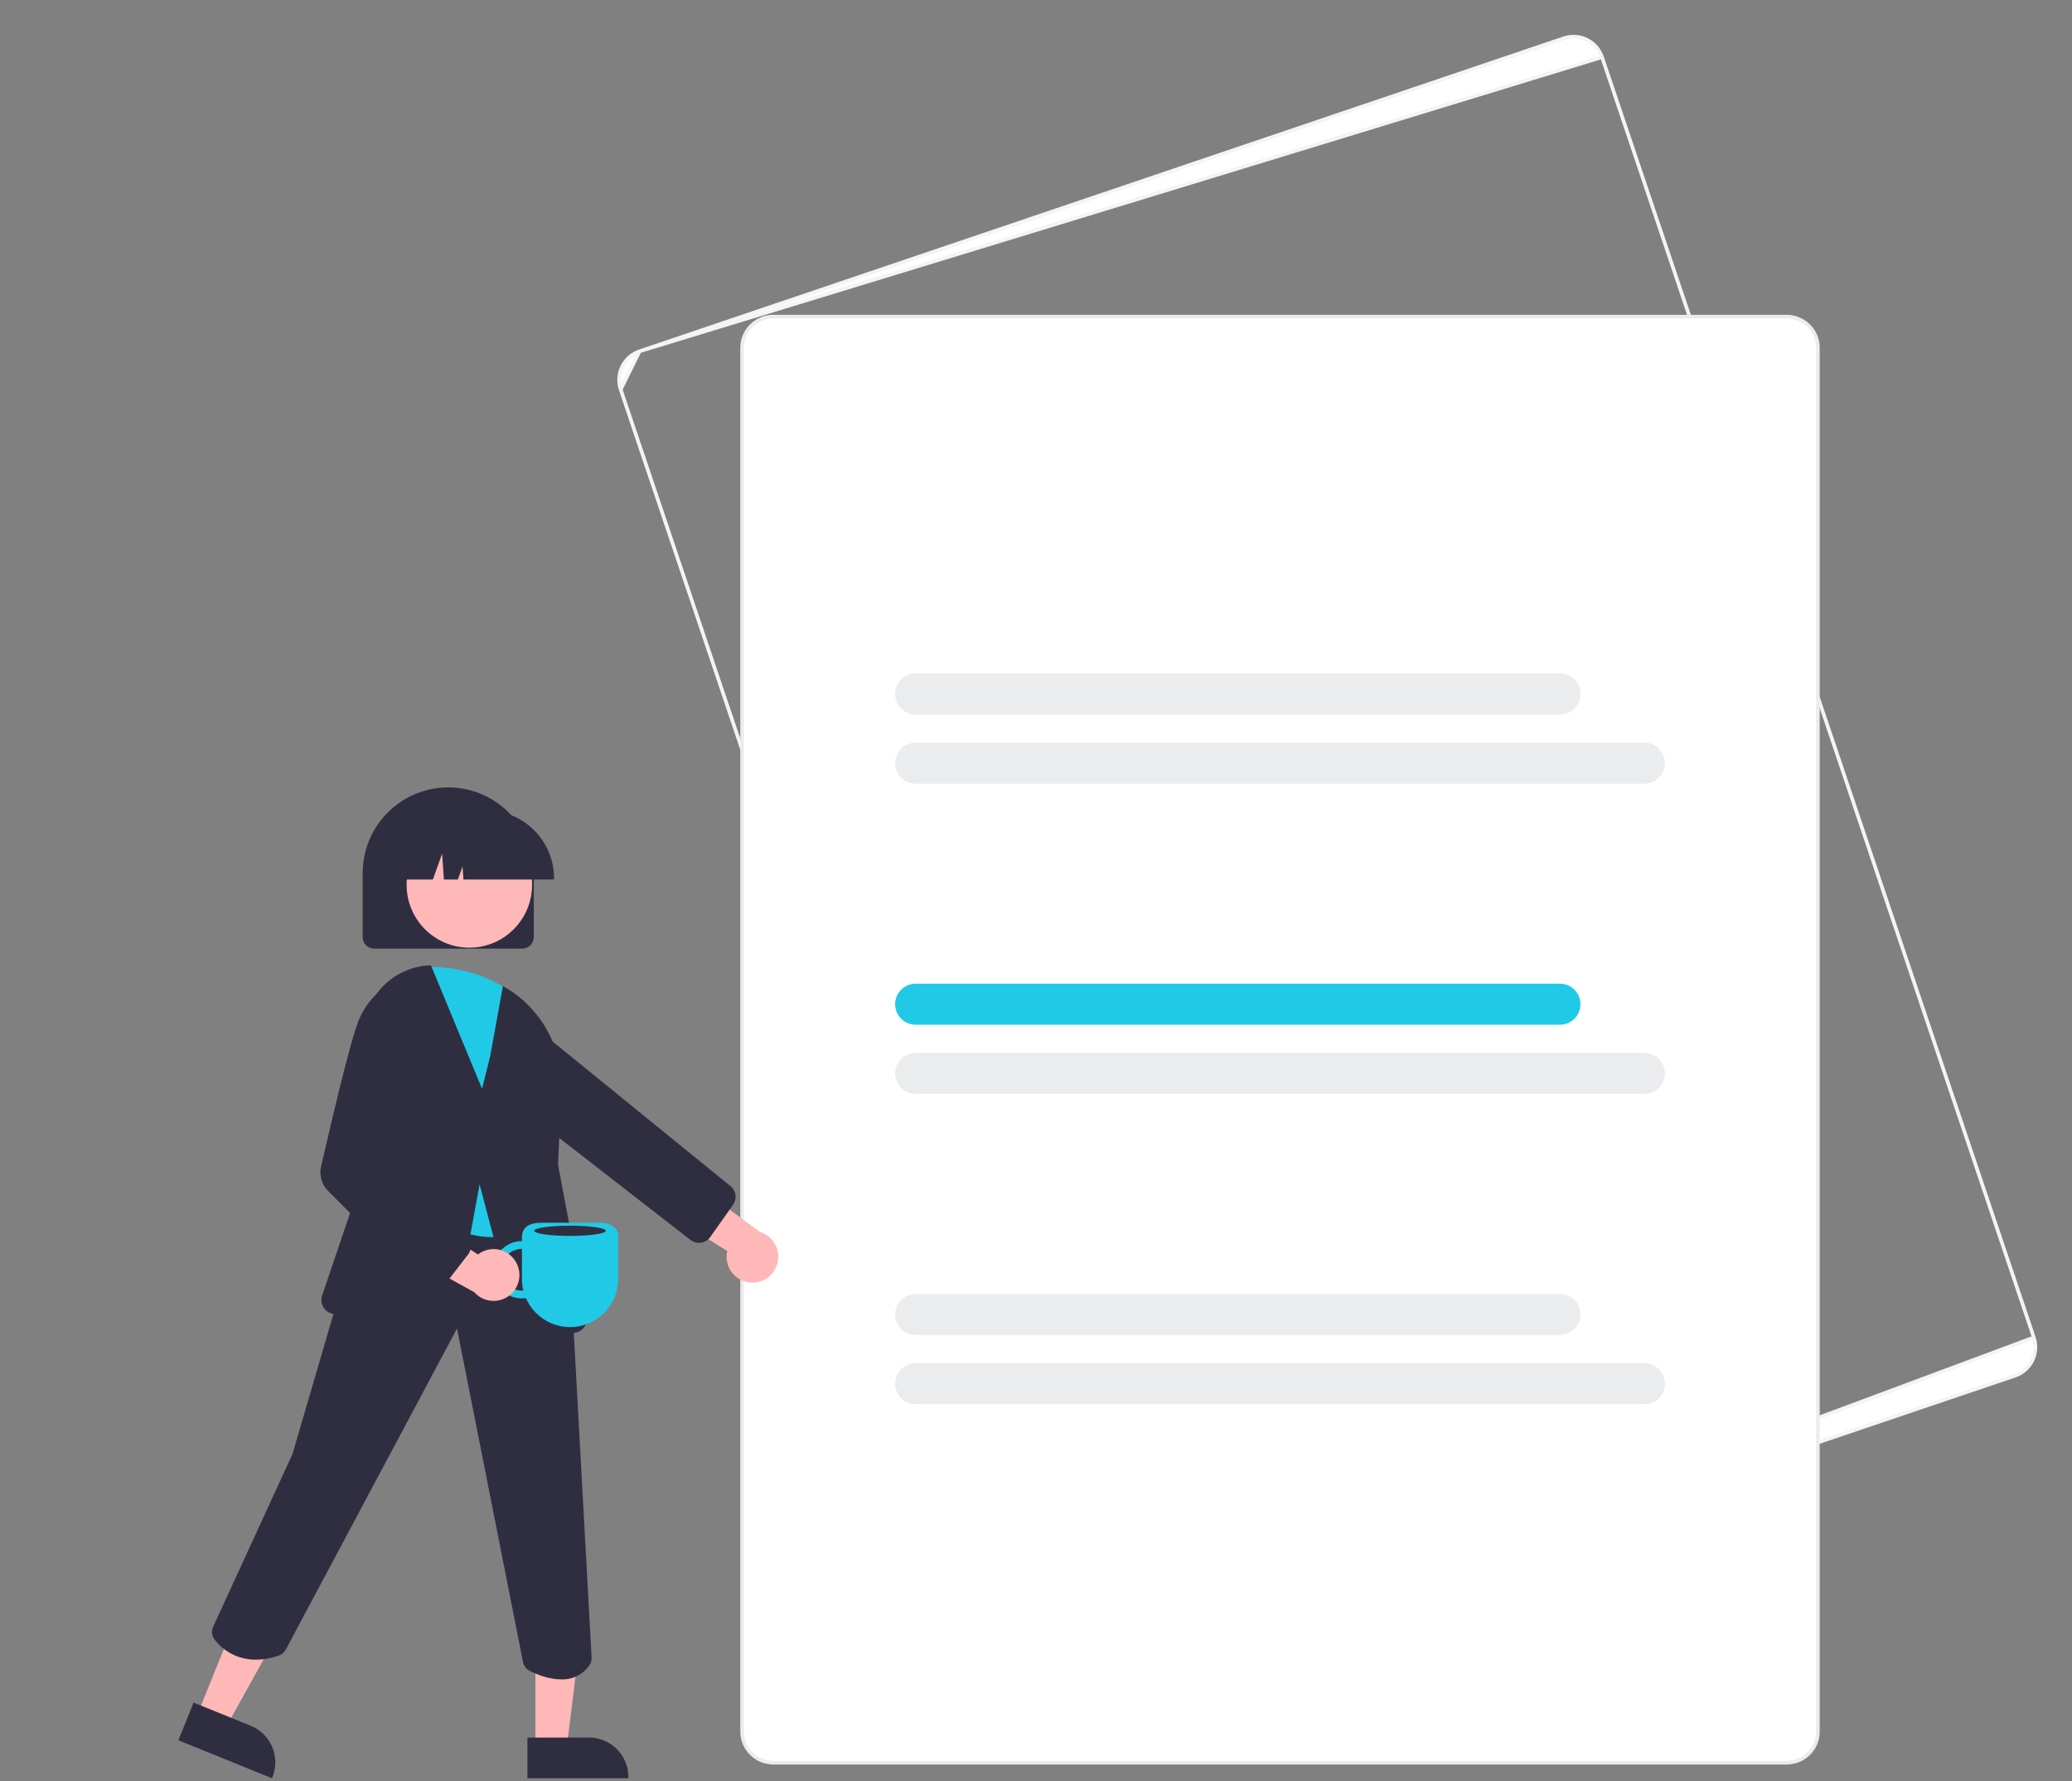 <svg width="570" height="490" viewBox="0 0 570 490" fill="none" xmlns="http://www.w3.org/2000/svg">
<rect x="0" y="0" width="570" height="490" fill="#808080" stroke="none"/>
<path d="M300.032 464.598L554.308 378.473C556.387 377.766 558.102 376.261 559.077 374.288C560.051 372.315 560.204 370.035 559.503 367.949L300.032 464.598ZM300.032 464.598C297.951 465.3 295.677 465.146 293.709 464.17C291.741 463.195 290.239 461.476 289.533 459.391L300.032 464.598ZM440.719 15.725L559.503 367.949L440.719 15.725ZM289.533 459.391L170.749 107.168L289.533 459.391ZM170.749 107.167C170.048 105.081 170.202 102.801 171.176 100.828C172.15 98.856 173.865 97.351 175.944 96.644L170.749 107.167ZM175.945 96.643L430.22 10.518C432.301 9.816 434.575 9.97 436.543 10.946C438.512 11.922 440.013 13.64 440.719 15.725L175.945 96.643Z" fill="white" stroke="#F4F4F4"/>
<path d="M491.478 484.942H212.773C210.486 484.939 208.294 484.04 206.678 482.443C205.063 480.846 204.155 478.682 204.153 476.426V95.62C204.155 93.364 205.063 91.201 206.678 89.604C208.294 88.007 210.486 87.107 212.773 87.105H491.479C493.766 87.107 495.957 88.007 497.573 89.604C499.189 91.201 500.096 93.365 500.099 95.621V476.426C500.096 478.682 499.189 480.846 497.573 482.443C495.957 484.04 493.766 484.939 491.478 484.942Z" fill="white" stroke="#EBECEE"/>
<path d="M429.152 196.56H251.876C250.382 196.56 248.95 195.965 247.894 194.907C246.838 193.849 246.245 192.413 246.245 190.916C246.245 189.42 246.838 187.984 247.894 186.926C248.95 185.868 250.382 185.273 251.876 185.273H429.152C430.645 185.273 432.077 185.868 433.133 186.926C434.189 187.984 434.783 189.42 434.783 190.916C434.783 192.413 434.189 193.849 433.133 194.907C432.077 195.965 430.645 196.56 429.152 196.56Z" fill="#EBECEE"/>
<path d="M452.379 215.606H251.876C251.136 215.606 250.404 215.46 249.721 215.176C249.038 214.892 248.417 214.477 247.894 213.953C247.371 213.429 246.956 212.807 246.673 212.122C246.39 211.437 246.245 210.703 246.245 209.962C246.245 209.221 246.39 208.487 246.673 207.803C246.956 207.118 247.371 206.496 247.894 205.972C248.417 205.448 249.038 205.032 249.721 204.749C250.404 204.465 251.136 204.319 251.876 204.319H452.379C453.873 204.319 455.305 204.914 456.361 205.972C457.417 207.03 458.01 208.466 458.01 209.962C458.01 211.459 457.417 212.894 456.361 213.953C455.305 215.011 453.873 215.606 452.379 215.606Z" fill="#EBECEE"/>
<path d="M429.152 281.914H251.876C250.383 281.912 248.953 281.317 247.898 280.258C246.843 279.2 246.251 277.766 246.251 276.27C246.251 274.775 246.843 273.34 247.898 272.282C248.953 271.224 250.383 270.629 251.876 270.627H429.152C430.645 270.627 432.077 271.222 433.133 272.28C434.189 273.338 434.783 274.774 434.783 276.27C434.783 277.767 434.189 279.202 433.133 280.261C432.077 281.319 430.645 281.914 429.152 281.914Z" fill="#20cae6"/>
<path d="M452.379 300.959H251.876C250.383 300.958 248.953 300.363 247.898 299.304C246.843 298.246 246.251 296.812 246.251 295.316C246.251 293.821 246.843 292.386 247.898 291.328C248.953 290.27 250.383 289.675 251.876 289.673H452.379C453.873 289.673 455.305 290.268 456.361 291.326C457.417 292.384 458.01 293.82 458.01 295.316C458.01 296.813 457.417 298.248 456.361 299.307C455.305 300.365 453.873 300.959 452.379 300.959Z" fill="#EBECEE"/>
<path d="M429.152 367.267H251.876C250.383 367.266 248.953 366.67 247.898 365.612C246.843 364.554 246.251 363.12 246.251 361.624C246.251 360.129 246.843 358.694 247.898 357.636C248.953 356.578 250.383 355.983 251.876 355.981H429.152C430.645 355.981 432.077 356.575 433.133 357.634C434.189 358.692 434.783 360.127 434.783 361.624C434.783 363.121 434.189 364.556 433.133 365.615C432.077 366.673 430.645 367.267 429.152 367.267Z" fill="#EBECEE"/>
<path d="M452.379 386.313H251.876C250.382 386.313 248.95 385.719 247.894 384.66C246.838 383.602 246.245 382.167 246.245 380.67C246.245 379.173 246.838 377.738 247.894 376.68C248.95 375.621 250.382 375.027 251.876 375.027H452.379C453.873 375.027 455.305 375.621 456.361 376.68C457.417 377.738 458.01 379.173 458.01 380.67C458.01 382.167 457.417 383.602 456.361 384.66C455.305 385.719 453.873 386.313 452.379 386.313Z" fill="#EBECEE"/>
<path d="M143.683 260.981H102.93C102.092 260.98 101.288 260.646 100.696 260.052C100.103 259.458 99.77 258.653 99.769 257.813V240.209C99.769 233.952 102.249 227.952 106.663 223.528C111.077 219.105 117.064 216.619 123.307 216.619C129.55 216.619 135.537 219.105 139.951 223.528C144.365 227.952 146.845 233.952 146.845 240.209V257.813C146.844 258.653 146.511 259.458 145.918 260.052C145.325 260.646 144.522 260.98 143.683 260.981Z" fill="#2F2E41"/>
<path d="M206.582 352.855C205.55 352.801 204.543 352.521 203.631 352.034C202.719 351.548 201.925 350.867 201.304 350.04C200.683 349.213 200.25 348.259 200.037 347.247C199.824 346.234 199.834 345.186 200.068 344.178L178.831 330.754L190.718 325.361L209.063 338.936C210.727 339.442 212.147 340.543 213.056 342.029C213.964 343.515 214.297 345.284 213.991 346.999C213.685 348.715 212.762 350.259 211.397 351.338C210.031 352.417 208.318 352.957 206.582 352.855Z" fill="#FFB8B8"/>
<path d="M191.927 341.903C191.205 341.835 190.517 341.562 189.945 341.115L131.522 295.731L123.989 282.304C123.26 281.013 122.933 279.533 123.049 278.054C123.165 276.574 123.72 275.164 124.641 274.003C125.279 273.195 126.076 272.528 126.983 272.044C127.89 271.56 128.887 271.269 129.911 271.189C130.936 271.109 131.966 271.243 132.936 271.58C133.907 271.918 134.797 272.453 135.552 273.152L200.672 326.084C201.093 326.369 201.454 326.736 201.731 327.163C202.009 327.589 202.199 328.067 202.29 328.569C202.381 329.07 202.371 329.585 202.261 330.082C202.151 330.579 201.943 331.05 201.649 331.466L195.405 340.301C195.109 340.724 194.729 341.082 194.29 341.353C193.85 341.623 193.36 341.801 192.849 341.876C192.544 341.921 192.234 341.93 191.927 341.903Z" fill="#2F2E41"/>
<path d="M54.239 471.84L62.225 475.079L78.487 445.752L66.702 440.973L54.239 471.84Z" fill="#FFB8B8"/>
<path d="M53.257 468.401L68.983 474.778L68.984 474.779C70.3 475.312 71.498 476.101 72.51 477.098C73.522 478.096 74.328 479.284 74.882 480.594C75.436 481.904 75.727 483.311 75.739 484.733C75.75 486.156 75.482 487.567 74.95 488.886L74.818 489.213L49.07 478.771L53.257 468.401Z" fill="#2F2E41"/>
<path d="M147.285 480.844L155.9 480.844L159.998 447.545L147.284 447.546L147.285 480.844Z" fill="#FFB8B8"/>
<path d="M145.089 478.026L162.053 478.025H162.053C163.473 478.025 164.879 478.305 166.191 478.85C167.502 479.394 168.694 480.192 169.698 481.198C170.702 482.204 171.498 483.399 172.042 484.713C172.585 486.028 172.865 487.437 172.865 488.859V489.212L145.089 489.213L145.089 478.026Z" fill="#2F2E41"/>
<path d="M154.383 462.019C150.961 462.019 147.606 460.622 145.755 459.692C145.275 459.454 144.856 459.109 144.531 458.682C144.205 458.256 143.982 457.761 143.878 457.234L125.721 365.492L78.617 453.815C78.193 454.61 77.481 455.212 76.628 455.495C66.483 458.893 60.95 453.548 59.042 451.093C58.654 450.589 58.411 449.988 58.342 449.355C58.273 448.722 58.379 448.083 58.65 447.507L80.466 400.01L93.656 354.893L106.99 321.874L107.281 321.906L151.866 326.609L157.287 356.49L162.747 455.984C162.796 456.777 162.571 457.562 162.109 458.208C161.236 459.434 160.073 460.424 158.725 461.089C157.377 461.754 155.885 462.074 154.383 462.019Z" fill="#2F2E41"/>
<path d="M129.116 260.714C138.647 260.714 146.373 252.971 146.373 243.419C146.373 233.867 138.647 226.124 129.116 226.124C119.585 226.124 111.859 233.867 111.859 243.419C111.859 252.971 119.585 260.714 129.116 260.714Z" fill="#FFB8B8"/>
<path d="M135.118 340.344C127.605 340.344 118.308 335.937 107.391 327.184L107.205 327.034L114.924 266.009L115.284 265.996C126.325 265.596 135.31 268.405 142.748 274.605L142.812 274.672L148.844 282.443L148.847 282.585L149.697 330.319L149.676 330.386C148.877 332.571 147.588 334.543 145.908 336.149C144.229 337.755 142.204 338.954 139.989 339.652C138.408 340.12 136.767 340.354 135.118 340.344Z" fill="#20cae6"/>
<path d="M146.23 368.873C145.387 368.872 144.567 368.591 143.899 368.076C143.23 367.561 142.75 366.839 142.531 366.022L131.935 325.822L125.223 362.447C125.047 363.419 124.502 364.285 123.703 364.863C122.903 365.441 121.912 365.687 120.936 365.549L91.706 361.461C91.149 361.383 90.616 361.183 90.145 360.875C89.674 360.567 89.277 360.158 88.981 359.678C88.686 359.198 88.5 358.659 88.437 358.099C88.374 357.538 88.435 356.971 88.615 356.437L103.401 312.765L100.091 287.177C99.75 284.542 99.96 281.865 100.707 279.315C101.454 276.766 102.722 274.401 104.43 272.369C106.138 270.337 108.249 268.683 110.629 267.513C113.009 266.342 115.606 265.681 118.255 265.57L118.551 265.558L132.61 299.539L134.846 290.575L138.345 271.282L138.868 271.585C143.808 274.44 147.87 278.6 150.611 283.612C153.351 288.623 154.664 294.294 154.406 300.003L153.519 320.437L161.374 362.159C161.56 363.156 161.345 364.186 160.775 365.024C160.205 365.862 159.328 366.44 158.334 366.632L146.942 368.806C146.707 368.851 146.469 368.874 146.23 368.873Z" fill="#2F2E41"/>
<path d="M152.414 241.969H127.494L127.239 238.384L125.961 241.969H122.124L121.618 234.863L119.085 241.969H111.661V241.617C111.666 236.67 113.63 231.927 117.121 228.428C120.611 224.93 125.344 222.962 130.281 222.957H133.794C138.73 222.962 143.463 224.93 146.954 228.428C150.445 231.927 152.408 236.67 152.414 241.617V241.969Z" fill="#2F2E41"/>
<path d="M135.716 349.32C135.715 350.449 135.956 351.566 136.423 352.594C136.89 353.621 137.572 354.537 138.423 355.277C139.274 356.018 140.274 356.567 141.355 356.886C142.436 357.205 143.573 357.288 144.689 357.129C145.718 359.497 147.415 361.512 149.571 362.927C151.727 364.342 154.248 365.096 156.825 365.096C158.563 365.096 160.285 364.753 161.891 364.086C163.497 363.419 164.956 362.442 166.185 361.21C167.414 359.978 168.389 358.516 169.055 356.906C169.72 355.297 170.062 353.572 170.062 351.83V340.335C170.062 337.376 167.669 336.386 164.717 336.386H148.933C145.981 336.386 143.587 337.376 143.587 340.335V341.432C141.5 341.434 139.5 342.266 138.024 343.745C136.549 345.223 135.719 347.228 135.716 349.32ZM137.863 349.32C137.865 347.799 138.468 346.341 139.541 345.265C140.615 344.19 142.07 343.585 143.587 343.583V351.83C143.587 352.911 143.719 353.988 143.979 355.037C143.849 355.045 143.719 355.057 143.587 355.057C142.07 355.055 140.615 354.45 139.541 353.374C138.468 352.299 137.865 350.841 137.863 349.32H137.863Z" fill="#20cae6"/>
<path d="M142.055 347.423C141.575 346.507 140.9 345.707 140.078 345.08C139.256 344.453 138.307 344.014 137.297 343.795C136.288 343.575 135.243 343.58 134.235 343.809C133.228 344.038 132.283 344.486 131.467 345.12L110.421 331.397L110.502 344.473L130.475 355.5C131.629 356.803 133.221 357.637 134.948 357.843C136.675 358.048 138.417 357.612 139.845 356.616C141.272 355.621 142.285 354.135 142.693 352.441C143.1 350.746 142.873 348.961 142.055 347.423H142.055Z" fill="#FFB8B8"/>
<path d="M119.267 355.404C118.428 355.404 117.624 355.07 117.031 354.476L90.232 327.619C89.376 326.766 88.751 325.709 88.417 324.547C88.083 323.384 88.051 322.156 88.323 320.977C90.617 310.927 96.207 286.912 98.567 281C100.289 276.554 103.478 272.832 107.602 270.452L107.708 270.399L116.192 271.97L116.939 298.196L106.691 320.205L128.482 340.82C129.056 341.359 129.407 342.094 129.468 342.879C129.529 343.664 129.295 344.444 128.811 345.066L121.766 354.176C121.491 354.532 121.143 354.825 120.747 355.035C120.35 355.246 119.913 355.369 119.466 355.398C119.399 355.402 119.333 355.404 119.267 355.404Z" fill="#2F2E41"/>
<path d="M156.795 340.014C162.228 340.014 166.632 339.383 166.632 338.605C166.632 337.827 162.228 337.197 156.795 337.197C151.362 337.197 146.958 337.827 146.958 338.605C146.958 339.383 151.362 340.014 156.795 340.014Z" fill="#2F2E41"/>
</svg>
